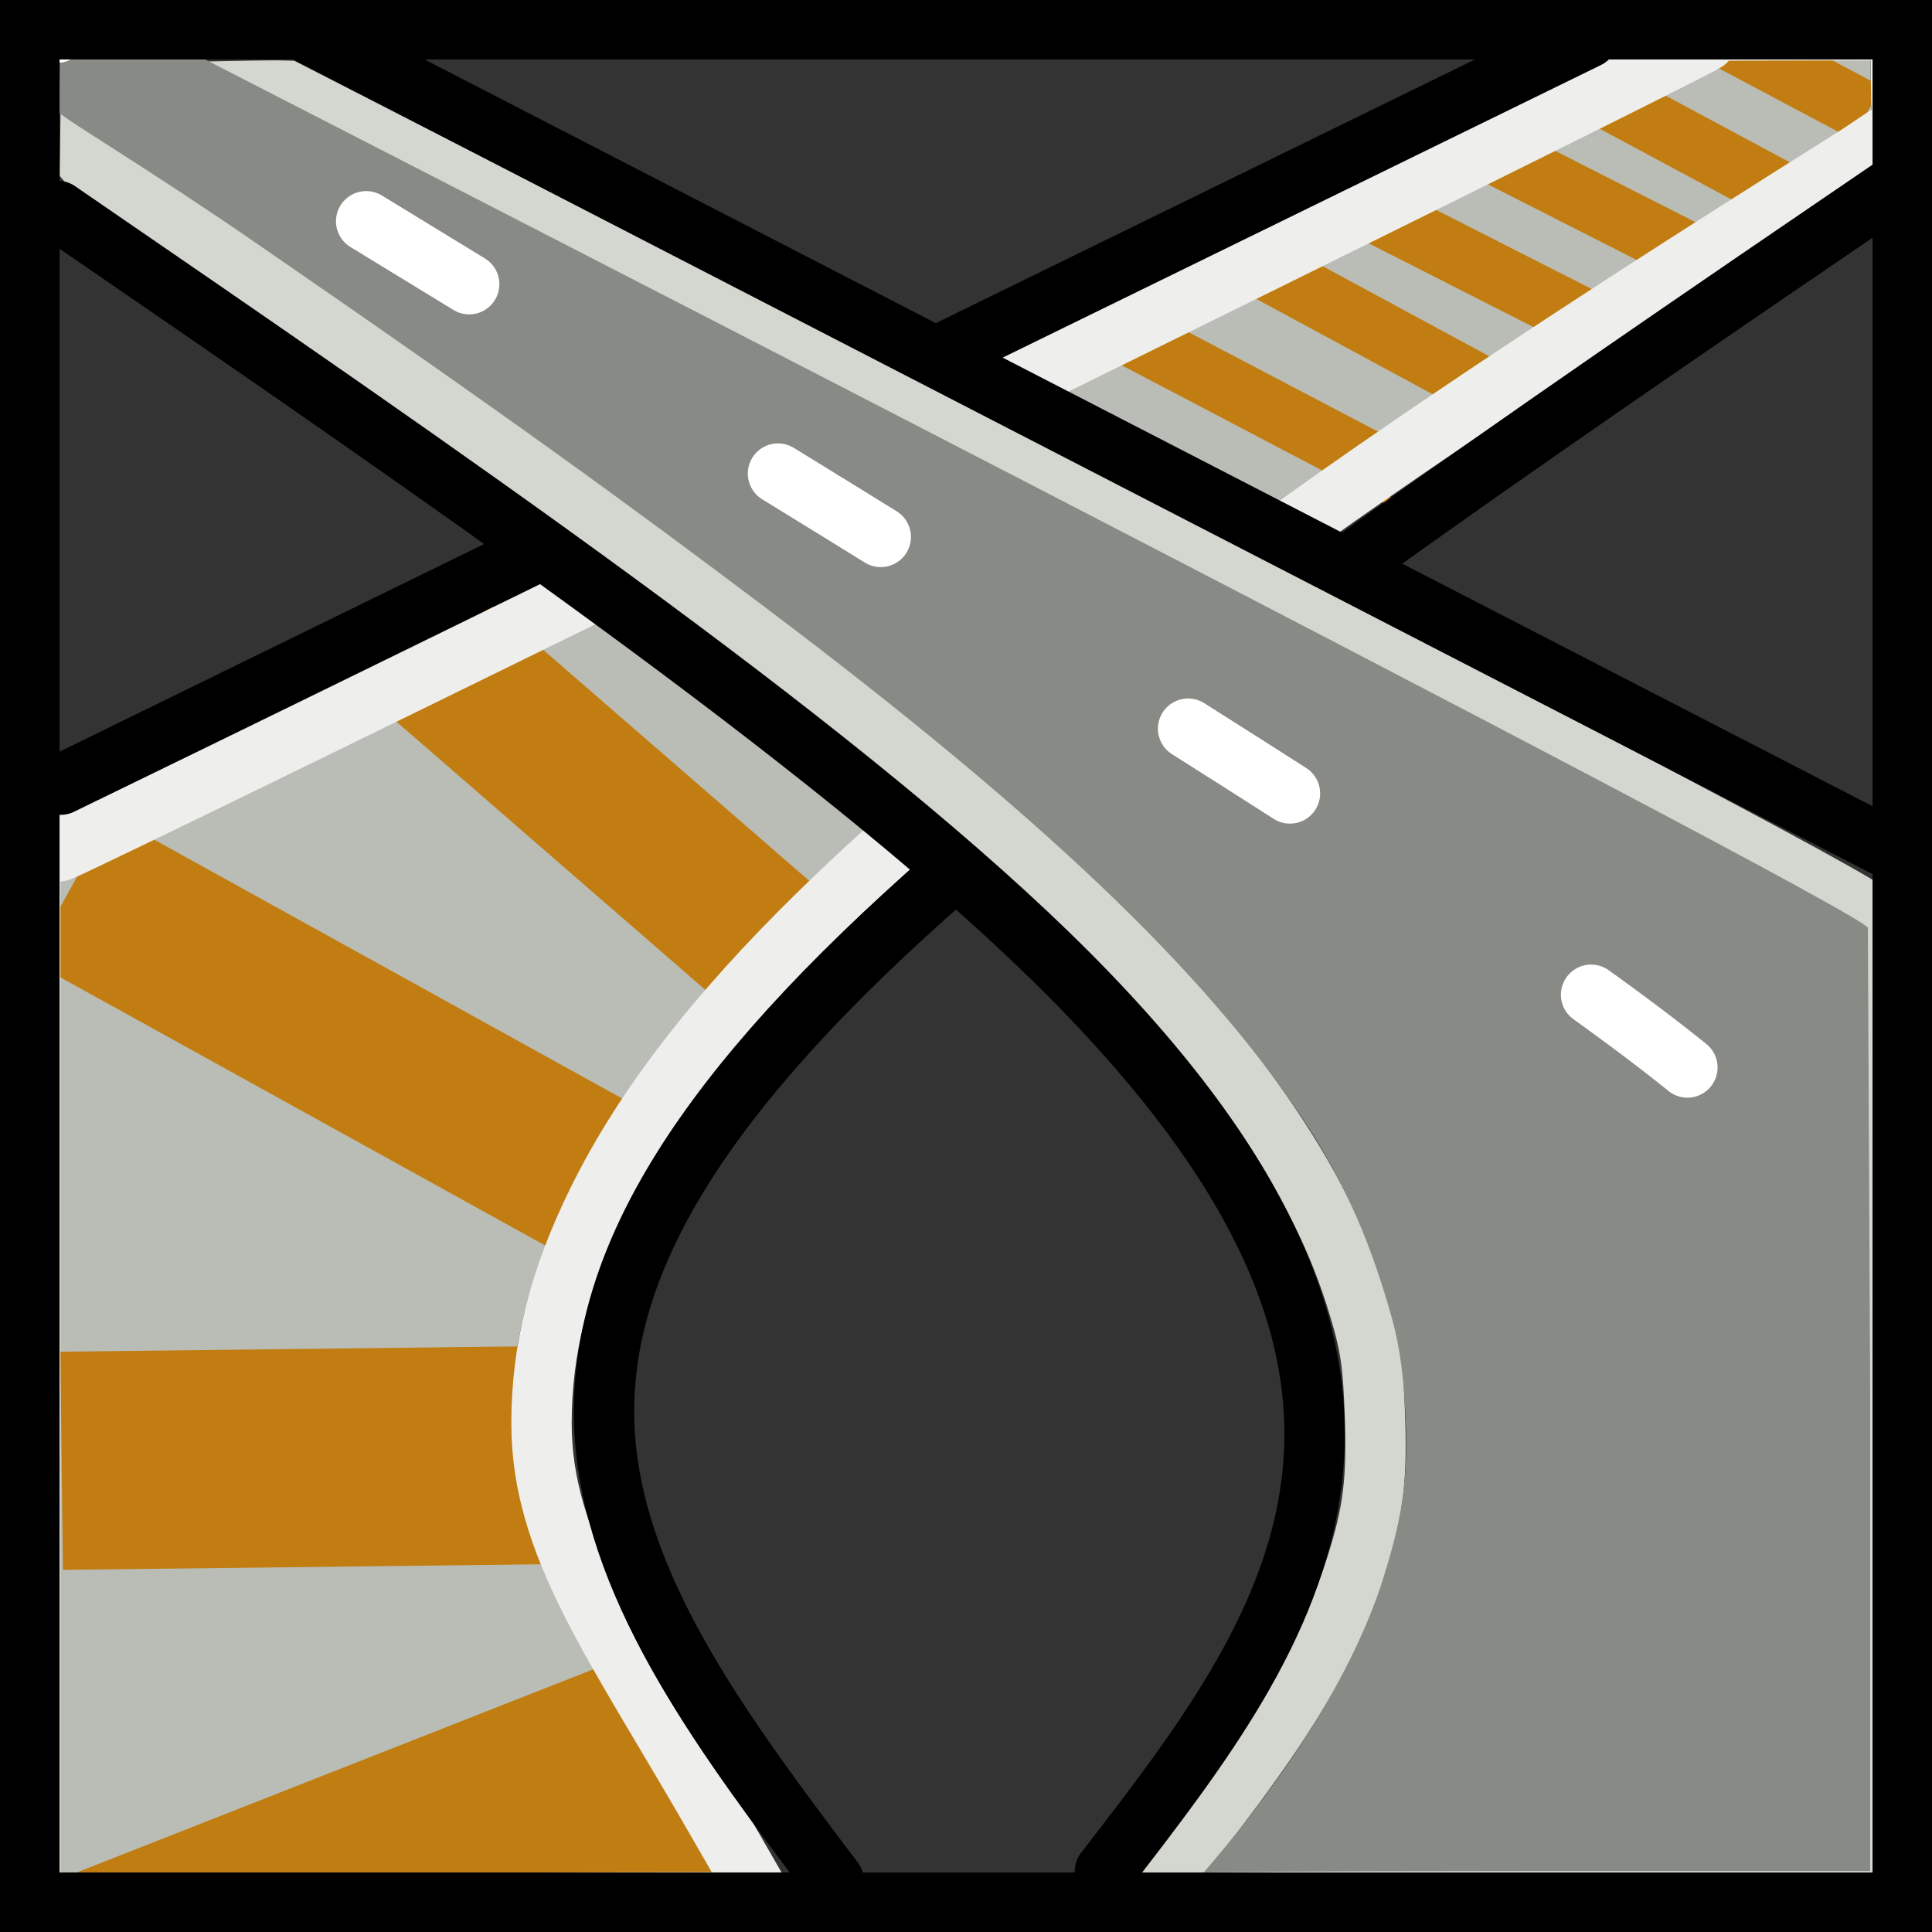 <?xml version="1.0" encoding="UTF-8" standalone="no"?>
<svg
   xmlns:dc="http://purl.org/dc/elements/1.1/"
   xmlns:cc="http://creativecommons.org/ns#"
   xmlns:rdf="http://www.w3.org/1999/02/22-rdf-syntax-ns#"
   xmlns:svg="http://www.w3.org/2000/svg"
   xmlns="http://www.w3.org/2000/svg"
   id="svg8"
   version="1.1"
   viewBox="0 0 16.933 16.933"
   height="64"
   width="64">
  <rect x="0" y="0" width="16.933" height="16.933" fill="#333333" stroke="none"/>
  <defs
     id="defs2" />
  <g
     style="display:inline"
     transform="translate(0,-280.067)"
     id="layer1" />
  <g
     id="layer4">
    <path
       id="path1107"
       d="M 0,7.263 0.329,7.063 C 0.377,7.11 0.201,7.441 0.255,7.441 0.334,7.441 14.456,0.491 14.684,0.342 c 0.093,-0.07 -0.981,0.007 -0.946,-0.09 0.807,-0.002 1.854,-0.01 2.661,-0.006 -0.013,0.285 0.002,0.55 0.002,0.835 l -0.382,0.256 c -1.617,1.017 -3.58,2.269 -5.198,3.449 -3.381,2.476 -5.053,4.109 -5.846,5.714 -0.339,0.686 -0.495,1.301 -0.495,1.953 0,1.074 0.633,1.911 1.516,3.446 l 0.433,0.752 c -2.039,0 -4.391,0.017 -6.43,0.017 z"
       style="display:inline;opacity:1;vector-effect:none;fill:#babdb6;fill-opacity:1;stroke:none;stroke-width:0.529;stroke-linecap:butt;stroke-linejoin:bevel;stroke-miterlimit:4;stroke-dasharray:none;stroke-dashoffset:2.2;stroke-opacity:1" />
    <path
       transform="matrix(-0.383,0.862,-2.448,0.046,41.951,12.864)"
       d="m 1.17,14.747 2.819,-1.15 -0.414,3.016 z"
       id="path1618"
       style="display:inline;opacity:0.99;vector-effect:none;fill:#c17d11;fill-opacity:1;stroke:none;stroke-width:0.529;stroke-linecap:butt;stroke-linejoin:bevel;stroke-miterlimit:4;stroke-dasharray:none;stroke-dashoffset:2.2;stroke-opacity:1" />
    <path
       id="path901"
       d="M 6.983,8.498 C 5.946,7.598 4.909,6.697 3.872,5.797"
       style="display:inline;fill:none;stroke:#c17d11;stroke-width:1.319;stroke-linecap:butt;stroke-linejoin:bevel;stroke-miterlimit:4;stroke-dasharray:none;stroke-opacity:1" />
    <path
       id="path901-2"
       d="M 5.479,10.473 C 3.859,9.577 2.239,8.681 0.619,7.785"
       style="display:inline;fill:none;stroke:#c17d11;stroke-width:1.454;stroke-linecap:butt;stroke-linejoin:miter;stroke-miterlimit:4;stroke-dasharray:none;stroke-opacity:1" />
    <path
       id="path901-2-7-9"
       d="m 4.751,12.754 c -1.404,0.016 -2.807,0.032 -4.211,0.049"
       style="display:inline;fill:#babdb6;fill-opacity:1;stroke:#c17d11;stroke-width:1.912;stroke-linecap:butt;stroke-linejoin:miter;stroke-miterlimit:4;stroke-dasharray:none;stroke-opacity:1" />
    <path
       id="path901-0"
       d="M 12.275,4.185 C 11.502,3.78 10.728,3.374 9.955,2.968"
       style="display:inline;fill:none;stroke:#c17d11;stroke-width:0.529;stroke-linecap:butt;stroke-linejoin:bevel;stroke-miterlimit:4;stroke-dasharray:none;stroke-opacity:1" />
    <path
       id="path901-0-2"
       d="M 13.637,3.739 C 12.708,3.237 11.78,2.735 10.851,2.233"
       style="display:inline;fill:none;stroke:#c17d11;stroke-width:0.529;stroke-linecap:butt;stroke-linejoin:bevel;stroke-miterlimit:4;stroke-dasharray:none;stroke-opacity:1" />
    <path
       id="path901-0-2-1"
       d="M 14.172,2.942 C 13.321,2.51 12.471,2.077 11.62,1.645"
       style="display:inline;fill:none;stroke:#c17d11;stroke-width:0.529;stroke-linecap:butt;stroke-linejoin:bevel;stroke-miterlimit:4;stroke-dasharray:none;stroke-opacity:1" />
    <path
       id="path901-0-2-1-7"
       d="M 15.244,2.439 C 14.393,2.007 13.542,1.574 12.692,1.142"
       style="display:inline;fill:none;stroke:#c17d11;stroke-width:0.529;stroke-linecap:butt;stroke-linejoin:bevel;stroke-miterlimit:4;stroke-dasharray:none;stroke-opacity:1" />
    <path
       id="path901-0-2-1-7-2"
       d="M 16.038,1.911 C 15.314,1.522 14.589,1.134 13.865,0.745"
       style="display:inline;fill:none;stroke:#c17d11;stroke-width:0.529;stroke-linecap:butt;stroke-linejoin:bevel;stroke-miterlimit:4;stroke-dasharray:none;stroke-opacity:1" />
    <path
       id="path901-0-2-1-7-2-1"
       d="M 16.364,0.99 C 15.89,0.738 15.415,0.486 14.941,0.234"
       style="display:inline;fill:none;stroke:#c17d11;stroke-width:0.529;stroke-linecap:butt;stroke-linejoin:bevel;stroke-miterlimit:4;stroke-dasharray:none;stroke-opacity:1" />
    <path
       id="path1107-0"
       d="m 0.265,7.282 0.329,-0.2 c 0.048,0.048 -0.129,0.379 -0.074,0.379 0.08,-1.399e-4 14.202,-6.95 14.43,-7.099 0.093,-0.07 -0.981,0.007 -0.946,-0.09 0.807,-0.002 1.854,-0.01 2.661,-0.006 -0.013,0.285 0.002,0.55 0.002,0.836 l -0.382,0.256 c -1.617,1.017 -3.58,2.269 -5.198,3.449 -3.381,2.476 -5.053,4.109 -5.846,5.714 -0.339,0.686 -0.495,1.301 -0.495,1.953 0,1.074 0.633,1.911 1.516,3.446 l 0.433,0.752 c -2.039,0 -4.391,0.017 -6.43,0.017 z"
       style="display:inline;opacity:1;vector-effect:none;fill:none;fill-opacity:1;stroke:#eeeeec;stroke-width:0.529;stroke-linecap:butt;stroke-linejoin:bevel;stroke-miterlimit:4;stroke-dasharray:none;stroke-dashoffset:2.2;stroke-opacity:1" />
    <path
       id="path832-5"
       d="M 0.533,6.877 C 4.994,4.695 9.455,2.513 13.916,0.332"
       style="display:inline;fill:none;stroke:#000000;stroke-width:0.529;stroke-linecap:round;stroke-linejoin:miter;stroke-miterlimit:4;stroke-dasharray:none;stroke-opacity:1" />
    <path
       style="display:inline;fill:none;stroke:#000000;stroke-width:0.529;stroke-linecap:round;stroke-linejoin:miter;stroke-miterlimit:4;stroke-dasharray:none;stroke-opacity:1"
       d="M 7.308,16.485 C 6.371,15.243 5.422,13.986 5.306,12.645 5.191,11.305 5.903,9.873 7.935,8.015 9.966,6.157 13.315,3.874 16.666,1.59"
       id="path836" />
  </g>
  <g
     style="display:inline"
     id="layer3">
    <path
       id="path875"
       d="m 10.708,15.802 c 0.647,-0.857 0.973,-1.433 1.179,-2.08 0.15,-0.471 0.184,-0.751 0.163,-1.329 -0.014,-0.402 -0.036,-0.567 -0.104,-0.813 C 11.778,10.975 11.537,10.464 11.138,9.869 10.276,8.582 8.958,7.333 6.536,5.506 5.363,4.622 4.174,3.776 1.974,2.261 0.993,1.586 0.836,1.507 0.789,1.449 l 0.008,-0.637 C 1.261,0.825 2.24,0.786 2.511,0.795 2.787,0.938 16.45,7.902 16.388,8.018 l 0.004,4.158 v 4.223 h -3.061 c -1.964,0 -3.151,0.077 -3.151,0.077 -0.133,0.071 0.316,-0.393 0.528,-0.674 z"
       style="display:inline;opacity:1;vector-effect:none;fill:none;fill-opacity:1;stroke:#d3d7cf;stroke-width:0.529;stroke-linecap:round;stroke-linejoin:miter;stroke-miterlimit:4;stroke-dasharray:none;stroke-dashoffset:2.2;stroke-opacity:1" />
    <path
       style="display:inline;opacity:1;vector-effect:none;fill:#888a85;fill-opacity:1;stroke:none;stroke-width:0.529;stroke-linecap:round;stroke-linejoin:miter;stroke-miterlimit:4;stroke-dasharray:none;stroke-dashoffset:2.2;stroke-opacity:1"
       d="m 12.101,13.904 c 0.15,-0.471 0.242,-0.833 0.221,-1.412 -0.014,-0.402 -0.052,-0.683 -0.12,-0.929 C 12.034,10.958 11.81,10.39 11.411,9.795 10.549,8.507 9.132,7.151 6.709,5.325 5.536,4.44 4.455,3.652 2.255,2.137 1.274,1.462 0.565,1.044 0.518,0.986 L 0.529,0.262 C 0.993,0.275 1.035,0.26 1.306,0.269 1.583,0.412 16.434,8.017 16.371,8.134 l 0.02,4.042 v 4.223 h -3.061 c -1.964,0 -2.779,0.011 -2.779,0.011 0.52,-0.605 1.211,-1.515 1.55,-2.505 z"
       id="path1498" />
    <path
       id="path832"
       d="M 16.558,7.439 C 11.922,5.048 7.285,2.657 2.649,0.266"
       style="display:inline;fill:none;stroke:#000000;stroke-width:0.529;stroke-linecap:round;stroke-linejoin:miter;stroke-miterlimit:4;stroke-dasharray:none;stroke-opacity:1" />
    <path
       id="road_eop_lt"
       d="m 9.684,296.468 c 0.822,-1.063 1.654,-2.139 1.811,-3.407 0.157,-1.268 -0.356,-2.734 -2.298,-4.624 -1.943,-1.89 -5.317,-4.206 -8.69,-6.521"
       style="display:inline;fill:none;stroke:#000000;stroke-width:0.529;stroke-linecap:round;stroke-linejoin:miter;stroke-miterlimit:4;stroke-dasharray:none;stroke-opacity:1"
       transform="translate(0,-280.067)" />
    <path
       id="path849"
       d="m 0.318,280.244 c 3.958,2.411 7.916,4.822 10.59,6.523 2.674,1.701 4.063,2.693 4.665,3.381 0.602,0.688 0.417,1.073 0.232,1.458"
       style="display:inline;fill:none;stroke:#ffffff;stroke-width:0.529;stroke-linecap:round;stroke-linejoin:miter;stroke-miterlimit:4;stroke-dasharray:1.058, 3.175;stroke-dashoffset:0.847;stroke-opacity:1"
       transform="translate(0,-280.067)" />
  </g>
  <g
     style="display:inline"
     id="layer2">
    <rect
       transform="translate(0,-280.067)"
       y="280.327"
       x="0.261"
       height="16.412"
       width="16.412"
       id="rect5065"
       style="display:inline;opacity:1;vector-effect:none;fill:none;fill-opacity:1;stroke:#000000;stroke-width:0.522;stroke-linecap:butt;stroke-linejoin:miter;stroke-miterlimit:4;stroke-dasharray:none;stroke-dashoffset:0;stroke-opacity:1" />
  </g>
</svg>
